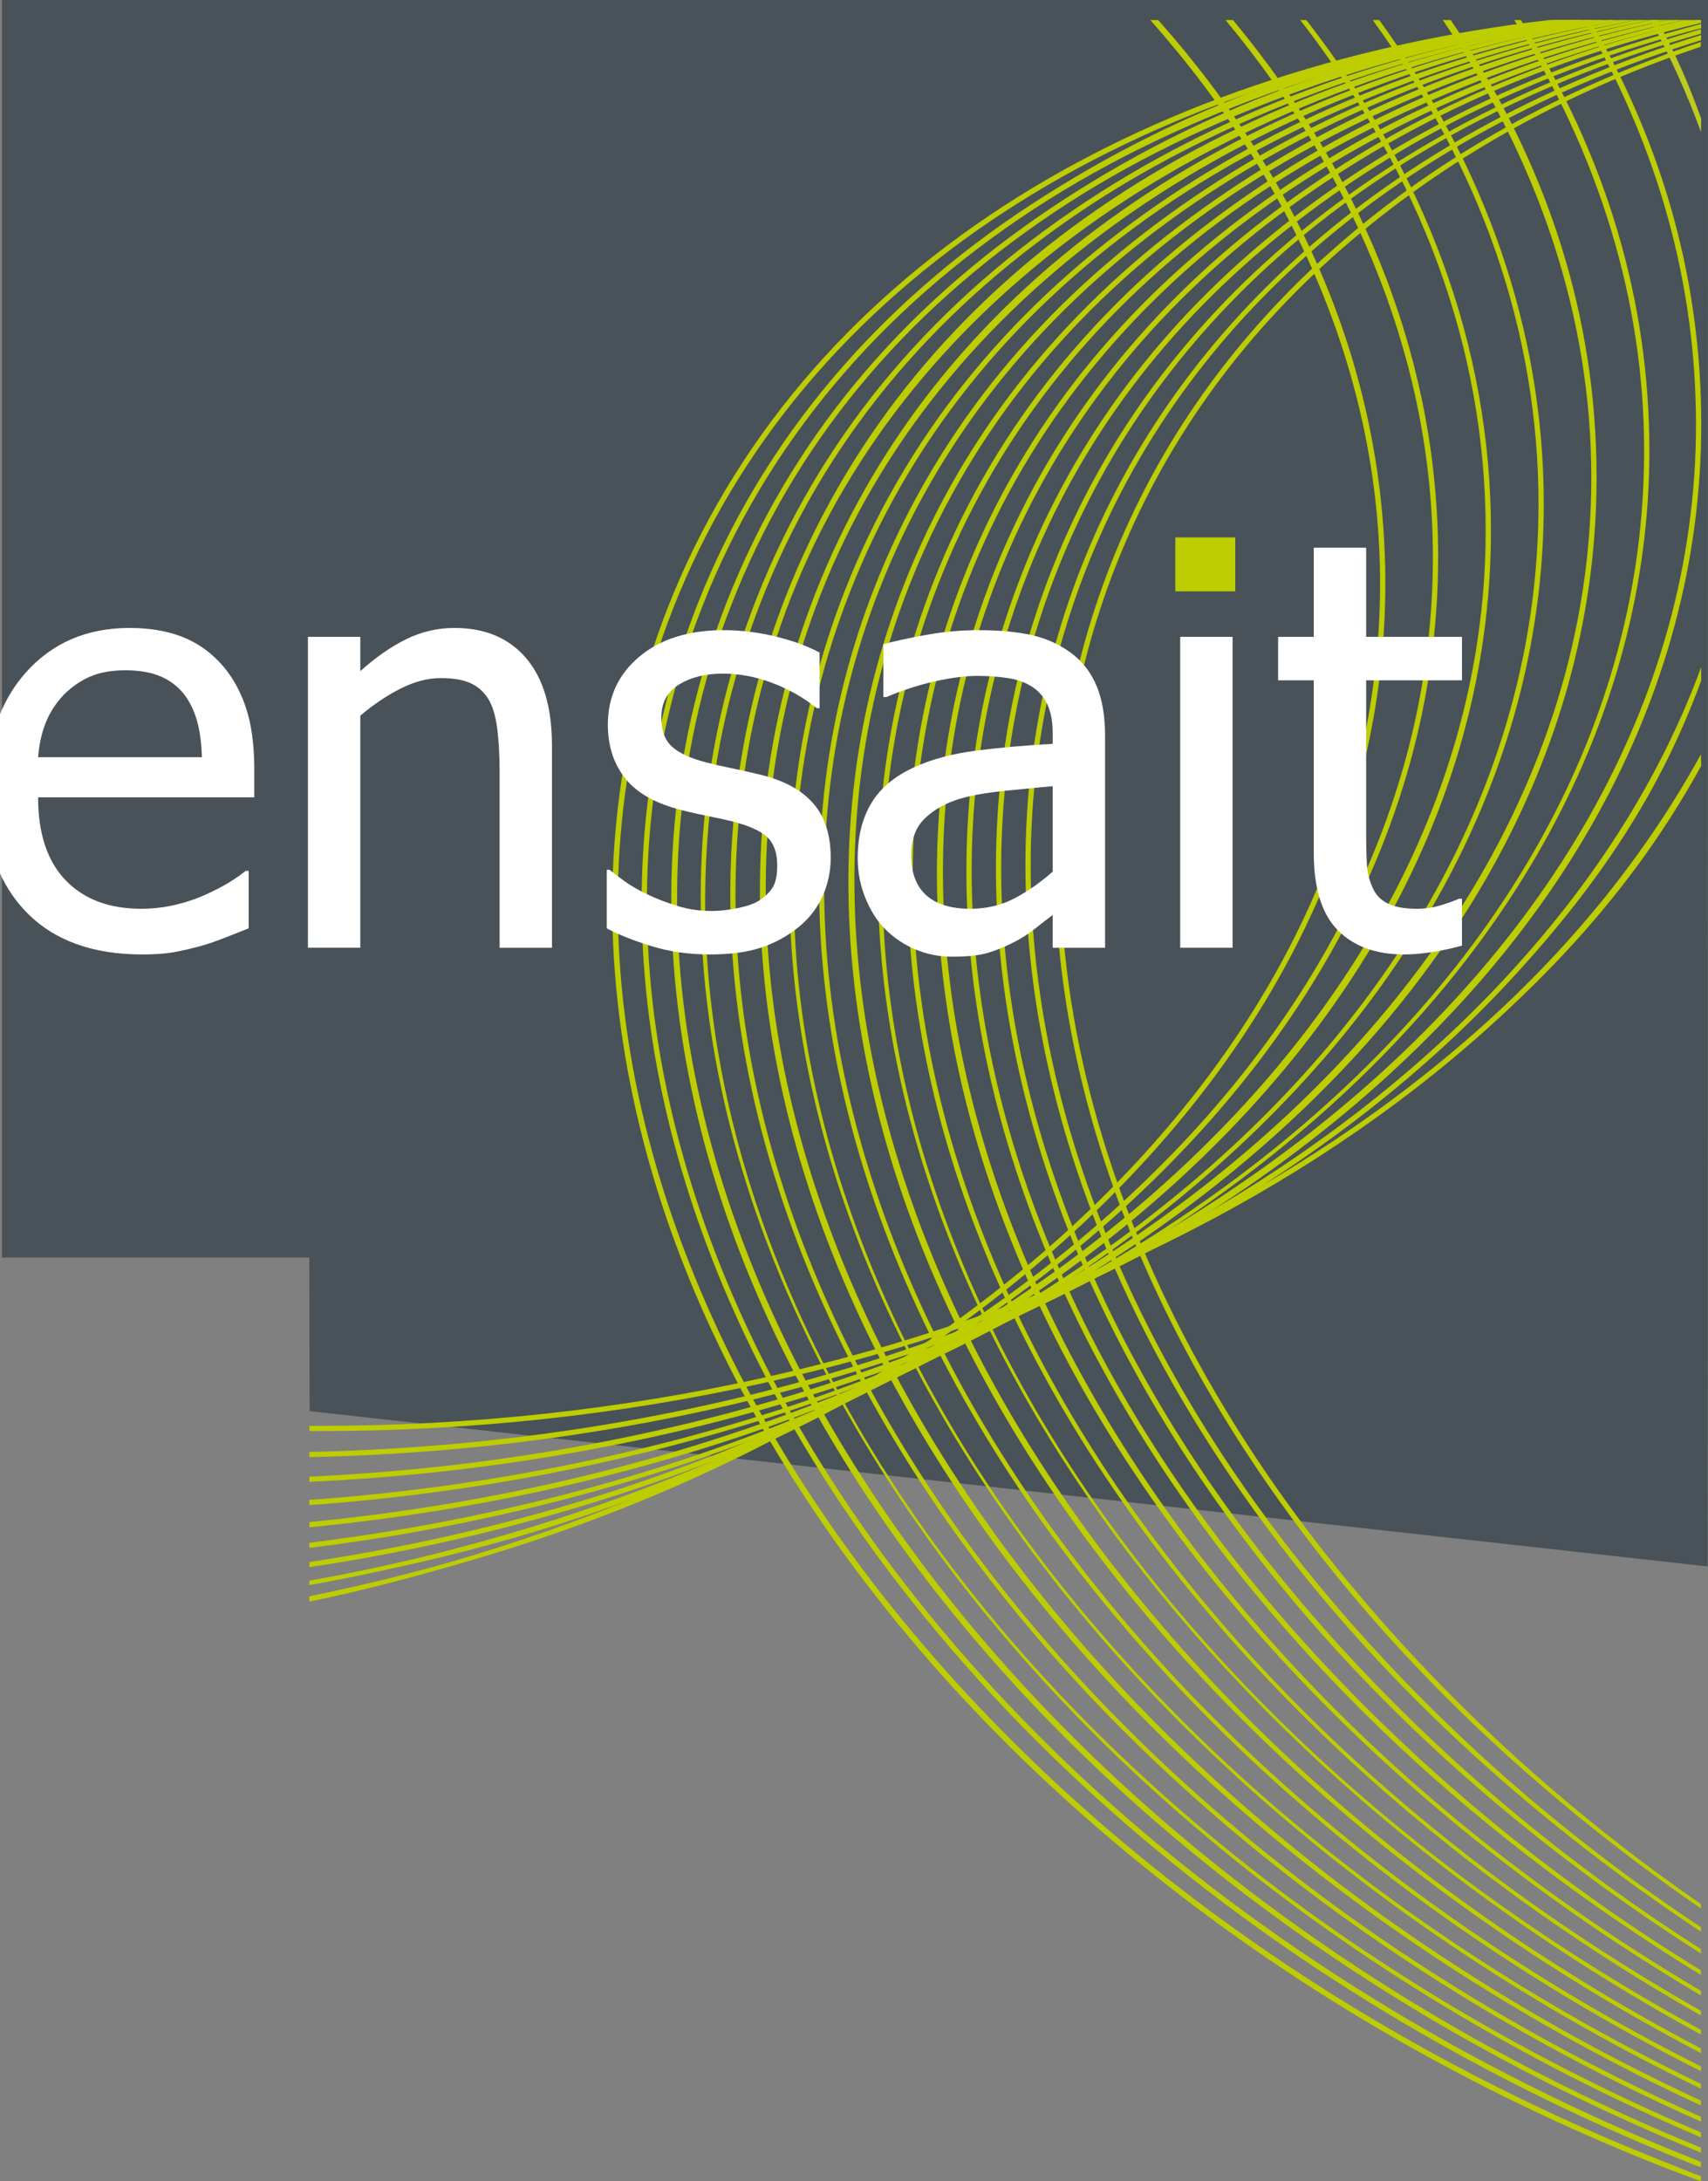 <?xml version="1.0" encoding="UTF-8" standalone="no"?>
<!-- Created with Inkscape (http://www.inkscape.org/) -->

<svg
   xmlns:dc="http://purl.org/dc/elements/1.1/"
   xmlns:cc="http://creativecommons.org/ns#"
   xmlns:rdf="http://www.w3.org/1999/02/22-rdf-syntax-ns#"
   xmlns:svg="http://www.w3.org/2000/svg"
   xmlns="http://www.w3.org/2000/svg"
   version="1.1"
   width="331.497"
   height="423.31"
   id="svg4891">
  <rect width="100%" height="100%" fill="#808080" stroke="none"/>
  <defs
     id="defs4893" />
  <g
     transform="translate(-197.109,-212.136)"
     id="layer1">
    <g
       transform="matrix(1.25,0,0,-1.25,197.493,212.136)"
       id="g3046">
      <path
         d="m 0,0 0,-195.233 47.714,-0.003 0.052,-23.847 217.077,-24.111 L 264.89,0 0,0 z"
         id="path3048"
         style="fill:#485258;fill-opacity:1;fill-rule:nonzero;stroke:none" />
    </g>
    <g
       transform="matrix(1.25,0,0,-1.25,517.494,216.021)"
       id="g3058">
      <path
         d="m 0,0 c 3.043,-5.736 5.735,-11.694 7.793,-17.373 l 0.04,2.061 C 5.762,-9.597 4.078,-5.769 1.018,0 L 0,0 z"
         id="path3060"
         style="fill:#bdcb21;fill-opacity:1;fill-rule:nonzero;stroke:none" />
    </g>
    <g
       transform="matrix(1.25,0,0,-1.25,527.239,634.468)"
       id="g3062">
      <path
         d="m 0,0 c -2.071,0.776 -4.089,1.607 -6.265,2.472 -118.218,46.947 -187.023,154.968 -153.378,240.793 4.935,12.592 11.922,24.293 20.767,34.779 8.593,10.19 18.98,19.284 30.871,27.029 23.321,15.189 52.558,25.167 84.55,28.855 l 4.82,0.83 -4.912,0 c -32.117,-3.702 -61.477,-13.736 -84.901,-28.994 -11.958,-7.788 -22.406,-16.935 -31.053,-27.186 -8.902,-10.556 -15.934,-22.334 -20.903,-35.009 -8.284,-21.135 -10.625,-43.896 -6.956,-67.652 3.543,-22.936 12.507,-45.824 26.645,-68.036 14.132,-22.201 32.72,-42.608 55.252,-60.652 C -62.144,28.55 -35.596,13.233 -6.565,1.703 -4.379,0.836 -2.116,0.001 0,-0.782 L 0,0 z"
         id="path3064"
         style="fill:#bdcd00;fill-opacity:1;fill-rule:nonzero;stroke:none" />
    </g>
    <g
       transform="matrix(1.25,0,0,-1.25,527.239,631.718)"
       id="g3066">
      <path
         d="m 0,0 -0.839,0.371 -0.845,0.338 c -34.545,13.72 -66.481,33.46 -92.35,57.085 -25.035,22.86 -44.497,49.39 -56.283,76.717 -16.002,37.096 -17.642,74.096 -4.744,106.996 4.931,12.577 11.909,24.268 20.741,34.746 8.583,10.181 18.954,19.269 30.827,27.012 23.282,15.183 53.581,25.582 85.529,29.293 l -4.556,0 c -32.072,-3.724 -58.032,-13.35 -81.419,-28.601 -11.94,-7.787 -22.372,-16.929 -31.006,-27.172 -8.89,-10.545 -15.912,-22.312 -20.877,-34.974 -12.98,-33.109 -11.336,-70.328 4.753,-107.629 11.833,-27.433 31.364,-54.059 56.485,-76.997 25.943,-23.691 57.964,-43.487 92.6,-57.243 L -1.139,-0.396 0,-0.812 0,0 z"
         id="path3068"
         style="fill:#bdcd00;fill-opacity:1;fill-rule:nonzero;stroke:none" />
    </g>
    <g
       transform="matrix(1.25,0,0,-1.25,527.239,628.922)"
       id="g3070">
      <path
         d="m 0,0 c -116.342,47.417 -183.745,154.856 -150.48,239.711 9.645,24.605 26.553,45.092 50.252,60.893 22.621,15.08 52.505,25.625 83.637,29.716 l -4.193,-0.003 c -31.256,-4.108 -57.172,-13.877 -79.894,-29.025 -23.843,-15.897 -40.856,-36.514 -50.564,-61.278 -8.234,-21.003 -10.598,-43.62 -7.027,-67.224 3.447,-22.783 12.254,-45.545 26.18,-67.648 13.912,-22.085 32.244,-42.426 54.49,-60.453 C -54.717,26.145 -28.528,10.85 0,-0.772 L 0,0 z"
         id="path3072"
         style="fill:#bdcd00;fill-opacity:1;fill-rule:nonzero;stroke:none" />
    </g>
    <g
       transform="matrix(1.25,0,0,-1.25,527.239,625.969)"
       id="g3074">
      <path
         d="m 0,0 c -115.028,48.962 -179.009,153.326 -145.899,237.787 9.48,24.182 25.996,44.405 49.087,60.108 22.031,14.981 51.086,25.647 81.489,30.063 l -2.457,0 c -30.526,-4.434 -57.358,-14.331 -79.489,-29.38 -23.233,-15.799 -39.849,-36.148 -49.391,-60.488 -16.047,-40.934 -9.619,-88.218 18.097,-133.143 C -101.014,60.289 -55.28,22.762 0,-0.767 L 0,0 z"
         id="path3076"
         style="fill:#bdcd00;fill-opacity:1;fill-rule:nonzero;stroke:none" />
    </g>
    <g
       transform="matrix(1.25,0,0,-1.25,527.239,622.931)"
       id="g3078">
      <path
         d="m 0,0 c -111.763,49.64 -173.726,153.129 -141.315,235.796 18.417,46.984 65.956,79.951 127.83,89.731 l -2.821,0 c -62.168,-9.826 -107.244,-42.166 -125.771,-89.429 -15.818,-40.343 -9.766,-87.008 17.036,-131.401 C -98.441,60.643 -53.95,23.207 0,-0.756 L 0,0 z"
         id="path3080"
         style="fill:#bdcd00;fill-opacity:1;fill-rule:nonzero;stroke:none" />
    </g>
    <g
       transform="matrix(1.25,0,0,-1.25,527.239,619.802)"
       id="g3082">
      <path
         d="m 0,0 c -108.514,50.236 -168.455,152.818 -136.733,233.735 18.107,46.189 64.261,78.994 124.73,89.289 l -2.25,0 C -75.011,312.682 -119.28,280.5 -137.496,234.037 -153.08,194.282 -147.406,148.24 -121.519,104.393 -95.863,60.934 -52.623,23.612 0,-0.75 L 0,0 z"
         id="path3084"
         style="fill:#bdcd00;fill-opacity:1;fill-rule:nonzero;stroke:none" />
    </g>
    <g
       transform="matrix(1.25,0,0,-1.25,527.239,616.557)"
       id="g3086">
      <path
         d="m 0,0 c -107.011,51.615 -163.705,151.091 -132.152,231.578 9.056,23.105 24.582,42.637 46.146,58.056 20.559,14.699 47.563,25.616 76.108,30.795 l -2.324,0 c -28.662,-5.2 -53.599,-15.354 -74.258,-30.124 -21.695,-15.513 -37.318,-35.169 -46.434,-58.423 -15.351,-39.16 -10.049,-84.568 14.929,-127.86 C -93.268,61.182 -51.278,23.992 0,-0.741 L 0,0 z"
         id="path3088"
         style="fill:#bdcd00;fill-opacity:1;fill-rule:nonzero;stroke:none" />
    </g>
    <g
       transform="matrix(1.25,0,0,-1.25,527.239,613.165)"
       id="g3090">
      <path
         d="m 0,0 c -103.699,52.106 -158.424,150.606 -127.571,229.305 8.929,22.782 24.166,42.106 45.281,57.432 20.417,14.819 46.105,25.514 74.494,30.978 l -2.102,0 c -28.507,-5.486 -52.356,-15.419 -72.872,-30.31 -21.243,-15.42 -36.575,-34.866 -45.563,-57.798 -15.111,-38.55 -10.176,-83.307 13.9,-126.03 C -90.647,61.372 -49.912,24.34 0,-0.738 L 0,0 z"
         id="path3092"
         style="fill:#bdcd00;fill-opacity:1;fill-rule:nonzero;stroke:none" />
    </g>
    <g
       transform="matrix(1.25,0,0,-1.25,527.239,609.672)"
       id="g3094">
      <path
         d="m 0,0 c -100.399,52.527 -153.148,150.014 -122.988,226.951 8.811,22.477 23.768,41.599 44.461,56.835 20.004,14.731 45.489,25.477 73.343,31.135 l -2.612,0 c -27.971,-5.681 -51.115,-15.668 -71.216,-30.469 -20.819,-15.331 -35.87,-34.575 -44.738,-57.199 -7.567,-19.303 -10.176,-40.044 -7.753,-61.648 2.338,-20.855 9.279,-41.893 20.629,-62.531 C -88.017,61.513 -48.539,24.662 0,-0.731 L 0,0 z"
         id="path3096"
         style="fill:#bdcd00;fill-opacity:1;fill-rule:nonzero;stroke:none" />
    </g>
    <g
       transform="matrix(1.25,0,0,-1.25,527.239,606.065)"
       id="g3098">
      <path
         d="m 0,0 c -98.695,53.738 -148.367,148.082 -118.405,224.507 8.692,22.178 23.381,41.101 43.657,56.247 19.605,14.647 44.853,25.442 72.178,31.281 l -2.614,0 c -27.443,-5.864 -50.353,-15.902 -70.051,-30.618 -20.401,-15.241 -35.181,-34.286 -43.932,-56.609 -7.452,-19.006 -10.096,-39.421 -7.858,-60.675 2.159,-20.524 8.793,-41.254 19.713,-61.621 C -85.371,61.598 -47.163,24.949 0,-0.729 L 0,0 z"
         id="path3100"
         style="fill:#bdcd00;fill-opacity:1;fill-rule:nonzero;stroke:none" />
    </g>
    <g
       transform="matrix(1.25,0,0,-1.25,527.239,602.368)"
       id="g3102">
      <path
         d="m 0,0 c -95.367,54.013 -143.105,147.297 -113.826,221.988 8.587,21.904 23.033,40.646 42.937,55.703 19.243,14.558 43.786,25.388 70.642,31.386 l -2.323,0 c -26.97,-6.024 -49.475,-16.098 -68.813,-30.727 -20.024,-15.15 -34.56,-34.012 -43.205,-56.061 -7.335,-18.71 -10.014,-38.795 -7.963,-59.699 1.984,-20.187 8.307,-40.611 18.798,-60.703 C -82.728,61.628 -45.777,25.206 0,-0.722 L 0,0 z"
         id="path3104"
         style="fill:#bdcd00;fill-opacity:1;fill-rule:nonzero;stroke:none" />
    </g>
    <g
       transform="matrix(1.25,0,0,-1.25,527.235,216.003)"
       id="g3106">
      <path
         d="M 0,0 -0.608,-0.015 C -26.94,-6.23 -48.853,-16.372 -67.742,-30.94 c -19.532,-15.065 -33.751,-33.712 -42.26,-55.422 -7.215,-18.405 -9.924,-38.155 -8.057,-58.698 1.81,-19.839 7.832,-39.946 17.897,-59.753 20.114,-39.575 55.8,-75.744 100.165,-101.892 l 0,0.715 c -92.019,54.235 -137.833,146.399 -109.244,219.325 8.454,21.57 22.585,40.099 41.996,55.071 18.799,14.497 41.066,24.939 67.285,31.127 L 0,0"
         id="path3108"
         style="fill:#bdcd00;fill-opacity:1;fill-rule:nonzero;stroke:none" />
    </g>
    <g
       transform="matrix(1.25,0,0,-1.25,527.239,594.527)"
       id="g3110">
      <path
         d="m 0,0 c -21.53,13.201 -40.566,28.662 -57.002,45.961 -16.267,17.118 -29.337,35.563 -38.848,54.819 -9.594,19.423 -15.279,39.105 -16.905,58.497 -1.678,20.054 1.046,39.339 8.094,57.318 8.197,20.91 21.766,38.971 40.334,53.683 17.943,14.219 39.225,24.735 64.364,31.258 l 0,0.661 c -25.249,-6.553 -46.836,-16.982 -64.87,-31.272 -18.682,-14.803 -32.34,-32.981 -40.59,-54.028 -7.094,-18.098 -9.837,-37.508 -8.146,-57.689 1.631,-19.496 7.346,-39.277 16.986,-58.794 9.548,-19.333 22.667,-37.846 38.988,-55.02 C -41.103,28.034 -21.605,12.524 0,-0.715 L 0,0 z"
         id="path3112"
         style="fill:#bdcd00;fill-opacity:1;fill-rule:nonzero;stroke:none" />
    </g>
    <g
       transform="matrix(1.25,0,0,-1.25,527.239,590.394)"
       id="g3114">
      <path
         d="m 0,0 c -20.814,13.275 -39.144,28.688 -54.942,45.806 -15.664,16.971 -28.211,35.182 -37.297,54.124 -9.172,19.123 -14.558,38.472 -16.011,57.509 -1.505,19.685 1.244,38.624 8.17,56.289 15.679,39.992 50.824,69.663 100.077,83.646 l 0,0.7 c -49.505,-14.055 -85.064,-43.807 -100.839,-84.044 -6.969,-17.783 -9.738,-36.843 -8.226,-56.654 1.464,-19.139 6.876,-38.587 16.09,-57.804 C -83.854,80.556 -71.261,62.278 -55.54,45.246 -39.694,28.074 -20.876,12.621 0,-0.692"
         id="path3116"
         style="fill:#bdcd00;fill-opacity:1;fill-rule:nonzero;stroke:none" />
    </g>
    <g
       transform="matrix(1.25,0,0,-1.25,527.239,586.141)"
       id="g3118">
      <path
         d="m 0,0 c -20.088,13.331 -37.729,28.667 -52.888,45.595 -15.061,16.811 -27.088,34.781 -35.747,53.406 -8.745,18.815 -13.832,37.829 -15.116,56.512 -1.324,19.312 1.451,37.902 8.254,55.254 15.136,38.612 48.651,67.703 95.494,82.193 l 0.04,0.816 c -47.087,-14.563 -81.066,-43.857 -96.294,-82.708 -6.847,-17.465 -9.644,-36.176 -8.308,-55.614 1.291,-18.782 6.401,-37.894 15.189,-56.802 8.694,-18.698 20.766,-36.735 35.88,-53.608 C -38.285,28.061 -20.158,12.673 0,-0.699 L 0,0 z"
         id="path3120"
         style="fill:#bdcd00;fill-opacity:1;fill-rule:nonzero;stroke:none" />
    </g>
    <g
       transform="matrix(1.25,0,0,-1.25,527.239,581.657)"
       id="g3122">
      <path
         d="m 0,0 c -19.343,13.368 -36.278,28.619 -50.798,45.333 -14.452,16.64 -25.954,34.349 -34.191,52.642 -8.325,18.494 -13.118,37.154 -14.238,55.466 -1.159,18.928 1.637,37.155 8.312,54.179 7.424,18.944 19.318,35.613 35.348,49.544 15.494,13.466 33.729,23.877 55.523,31.197 l 0.041,0.74 c -21.898,-7.354 -40.526,-17.777 -56.101,-31.314 -16.127,-14.018 -28.097,-30.796 -35.572,-49.865 -6.719,-17.136 -9.534,-35.483 -8.369,-54.532 1.128,-18.411 5.942,-37.169 14.312,-55.754 8.269,-18.366 19.814,-36.147 34.32,-52.844 C -36.844,28.018 -19.416,12.717 0,-0.694 L 0,0 z"
         id="path3124"
         style="fill:#bdcd00;fill-opacity:1;fill-rule:nonzero;stroke:none" />
    </g>
    <g
       transform="matrix(1.25,0,0,-1.25,449.466,216.021)"
       id="g3126">
      <path
         d="m 0,0 c 9.216,-11.854 16.532,-24.732 21.334,-37.787 4.948,-13.456 7.459,-27.399 7.459,-41.446 0,-76.921 -76.878,-144.281 -182.651,-160.168 l 0,-0.799 c 51.071,7.673 97.768,27.796 131.068,56.662 16.604,14.393 29.551,30.522 38.474,47.937 9.243,18.032 13.927,36.997 13.927,56.368 0,14.14 -2.525,28.176 -7.507,41.72 C 17.272,-24.381 10.211,-11.919 0.945,0 L 0,0 z"
         id="path3128"
         style="fill:#bdcd00;fill-opacity:1;fill-rule:nonzero;stroke:none" />
    </g>
    <g
       transform="matrix(1.25,0,0,-1.25,463.529,216.021)"
       id="g3130">
      <path
         d="m 0,0 c 8.237,-11.349 14.83,-23.613 19.109,-35.979 4.403,-12.733 6.634,-25.901 6.634,-39.141 0,-79.818 -80.335,-147.652 -190.851,-161.29 l 0,-0.798 c 52.983,6.538 101.673,26.278 136.693,55.585 17.39,14.553 30.96,30.96 40.34,48.767 9.713,18.439 14.637,37.863 14.637,57.736 0,13.328 -2.248,26.584 -6.678,39.4 C 15.582,-23.279 9.299,-11.414 1.016,0 L 0,0 z"
         id="path3132"
         style="fill:#bdcd00;fill-opacity:1;fill-rule:nonzero;stroke:none" />
    </g>
    <g
       transform="matrix(1.25,0,0,-1.25,477.132,216.021)"
       id="g3134">
      <path
         d="m 0,0 c 15.007,-22.186 23.061,-46.227 23.061,-71.005 0,-81.455 -85.65,-151.184 -199.052,-162.197 l 0,-0.805 c 54.865,5.331 105.536,24.632 142.295,54.353 18.178,14.697 32.383,31.373 42.223,49.561 10.188,18.838 15.353,38.718 15.353,59.088 0,24.94 -7.549,48.685 -22.648,71.005 L 0,0 z"
         id="path3136"
         style="fill:#bdcd00;fill-opacity:1;fill-rule:nonzero;stroke:none" />
    </g>
    <g
       transform="matrix(1.25,0,0,-1.25,491.011,216.021)"
       id="g3138">
      <path
         d="m 0,0 c 13.224,-21.031 20.157,-43.682 20.157,-66.893 0,-84.326 -89.178,-154.342 -207.251,-162.869 l 0,-0.801 c 56.667,4.09 109.298,22.916 147.828,53.007 38.848,30.337 60.242,69.637 60.242,110.663 0,23.365 -6.657,45.733 -19.961,66.893 L 0,0 z"
         id="path3140"
         style="fill:#bdcd00;fill-opacity:1;fill-rule:nonzero;stroke:none" />
    </g>
    <g
       transform="matrix(1.25,0,0,-1.25,504.525,216.021)"
       id="g3142">
      <path
         d="m 0,0 c 11.574,-19.853 17.399,-41.112 17.399,-62.779 0,-86.05 -94.574,-157.809 -215.304,-163.367 l 0,-0.805 c 58.511,2.694 113.126,20.953 153.434,51.414 40.52,30.622 62.689,70.666 62.689,112.758 0,21.811 -5.64,42.802 -17.284,62.779 L 0,0 z"
         id="path3144"
         style="fill:#bdcd00;fill-opacity:1;fill-rule:nonzero;stroke:none" />
    </g>
    <g
       transform="matrix(1.25,0,0,-1.25,527.285,341.596)"
       id="g3146">
      <path
         d="m 0,0 c -6.243,-16.962 -16.184,-32.75 -29.704,-47.485 -13.308,-14.503 -29.687,-27.373 -48.682,-38.252 -19.164,-10.976 -40.517,-19.648 -63.459,-25.771 -23.693,-6.325 -48.789,-9.804 -74.268,-10.339 l 0,-0.805 c 25.547,0.535 50.725,4.024 74.482,10.367 23.011,6.142 44.429,14.839 63.657,25.851 19.068,10.919 35.51,23.842 48.877,38.409 C -15.505,-33.211 -6.278,-19.163 0,-2.101 L 0,0 z"
         id="path3148"
         style="fill:#bdcd00;fill-opacity:1;fill-rule:nonzero;stroke:none" />
    </g>
    <g
       transform="matrix(1.25,0,0,-1.25,527.235,358.517)"
       id="g3150">
      <path
         d="m 0,0 c -8.301,-15.097 -19.584,-29.308 -33.81,-42.073 -14.107,-12.656 -30.717,-23.745 -49.364,-32.958 -38.716,-19.129 -84.191,-29.239 -131.508,-29.239 l -1.391,0.002 0,-0.804 1.391,-0.004 c 47.444,0 93.045,10.139 131.873,29.324 18.714,9.248 35.385,20.378 49.55,33.084 14.295,12.823 24.951,25.702 33.299,40.878 L 0,0 z"
         id="path3152"
         style="fill:#bdcd00;fill-opacity:1;fill-rule:nonzero;stroke:none" />
    </g>
    <g
       transform="matrix(1.25,0,0,-1.25,257.141,519.756)"
       id="g3154">
      <path
         d="m 0,0 c 4.503,0.798 8.958,1.717 13.382,2.705 l 0.28,0.061 c 20.866,4.559 39.747,11.02 58.282,19.792 20.765,9.83 39.085,21.911 54.451,35.91 15.525,14.145 27.61,29.871 35.917,46.735 8.6,17.455 12.959,35.771 12.959,54.44 0,29.459 -10.885,58.115 -31.858,83.345 l -1.159,0 c 20.849,-25.084 32.199,-54.075 32.199,-83.345 0,-18.546 -4.333,-36.744 -12.877,-54.088 C 153.312,88.78 141.288,73.138 125.837,59.061 110.533,45.115 92.281,33.077 71.589,23.286 54.614,15.249 35.51,8.645 15.974,3.983 L 15.724,3.93 C 10.539,2.724 5.297,1.626 0,0.685 L 0,0 z"
         id="path3156"
         style="fill:#bdcd00;fill-opacity:1;fill-rule:nonzero;stroke:none" />
    </g>
    <g
       transform="matrix(1.25,0,0,-1.25,288.253,515.023)"
       id="g3158">
      <path
         d="m 0,0 c 18.051,5.272 34.595,12.005 50.436,20.541 18.609,10.025 34.941,21.948 48.541,35.436 28.264,28.032 43.205,61.146 43.205,95.766 0,31.158 -11.975,61.229 -35.27,87.458 l -1.232,0 c 23.161,-26.079 35.683,-56.498 35.683,-87.458 0,-34.402 -14.857,-67.321 -42.967,-95.197 C 84.851,43.112 68.582,31.234 50.043,21.246 34.19,12.705 16.169,5.418 -2.357,-0.021 l -0.237,-0.078 c -7.3,-2.072 -14.743,-3.879 -22.298,-5.417 l 0,-0.827 c 8.382,1.698 16.603,3.92 24.672,6.277 L 0,0 z"
         id="path3160"
         style="fill:#bdcd00;fill-opacity:1;fill-rule:nonzero;stroke:none" />
    </g>
    <g
       transform="matrix(1.25,0,0,-1.25,236.294,359.084)"
       id="g3162">
      <path
         d="m 0,0 c -0.06,2.206 -0.315,4.106 -0.775,5.702 -0.459,1.593 -1.12,2.946 -1.979,4.048 -0.945,1.216 -2.159,2.147 -3.636,2.786 -1.478,0.637 -3.309,0.959 -5.487,0.959 -2.152,0 -3.979,-0.328 -5.485,-0.982 -1.508,-0.654 -2.876,-1.602 -4.11,-2.848 -1.205,-1.28 -2.125,-2.696 -2.754,-4.248 C -24.858,3.866 -25.259,2.061 -25.433,0 L 0,0 z m -31.348,6.679 c 0.985,2.4 2.297,4.538 3.962,6.415 4.12,4.651 9.504,6.975 16.16,6.975 2.996,0 5.647,-0.432 7.951,-1.295 2.302,-0.866 4.32,-2.217 6.049,-4.061 C 4.503,12.869 5.827,10.618 6.747,7.956 7.671,5.293 8.133,2.033 8.133,-1.825 l 0,-4.403 -33.566,0 c 0,-5.61 1.418,-9.895 4.257,-12.857 2.835,-2.963 6.757,-4.445 11.769,-4.445 1.793,0 3.55,0.204 5.274,0.61 1.722,0.403 3.279,0.929 4.668,1.569 1.477,0.668 2.72,1.315 3.734,1.939 1.014,0.624 1.855,1.214 2.519,1.766 l 0.48,0 0,-8.919 c -0.953,-0.375 -2.136,-0.844 -3.547,-1.403 -1.413,-0.562 -2.682,-1 -3.807,-1.317 -1.587,-0.433 -3.022,-0.763 -4.304,-0.994 -1.284,-0.227 -2.905,-0.344 -4.866,-0.344 -7.698,0 -13.675,2.166 -17.929,6.498 -1.707,1.739 -3.115,3.77 -4.163,6.095 l 0,24.709 z"
         id="path3164"
         style="fill:#ffffff;fill-opacity:1;fill-rule:nonzero;stroke:none" />
    </g>
    <g
       transform="matrix(1.25,0,0,-1.25,304.238,396.064)"
       id="g3166">
      <path
         d="m 0,0 -8.131,0 0,27.478 c 0,2.217 -0.107,4.284 -0.324,6.201 -0.216,1.915 -0.624,3.449 -1.228,4.602 -0.659,1.21 -1.578,2.111 -2.756,2.699 -1.179,0.589 -2.785,0.888 -4.823,0.888 -2.011,0 -4.089,-0.542 -6.227,-1.622 -2.143,-1.081 -4.23,-2.484 -6.269,-4.213 l 0,-36.033 -8.131,0 0,48.27 8.131,0 0,-5.32 c 2.414,2.162 4.802,3.818 7.159,4.972 2.358,1.153 4.844,1.731 7.462,1.731 4.744,0 8.453,-1.565 11.126,-4.694 C -1.338,41.831 0,37.296 0,31.357 L 0,0 z"
         id="path3168"
         style="fill:#ffffff;fill-opacity:1;fill-rule:nonzero;stroke:none" />
    </g>
    <g
       transform="matrix(1.25,0,0,-1.25,334.83,397.363)"
       id="g3170">
      <path
         d="m 0,0 c -3.218,0 -6.223,0.433 -9.019,1.292 -2.797,0.862 -5.114,1.783 -6.949,2.76 l 0,9.096 0.429,0 c 0.687,-0.556 1.495,-1.169 2.427,-1.839 0.93,-0.674 2.171,-1.378 3.717,-2.107 1.374,-0.643 2.885,-1.214 4.534,-1.711 1.646,-0.497 3.358,-0.744 5.137,-0.744 1.286,0 2.662,0.152 4.122,0.455 1.459,0.303 2.549,0.683 3.268,1.149 1.001,0.662 1.725,1.367 2.168,2.119 0.443,0.752 0.668,1.879 0.668,3.382 0,1.932 -0.522,3.39 -1.565,4.374 -1.044,0.981 -2.895,1.802 -5.555,2.468 -1.038,0.25 -2.391,0.546 -4.058,0.881 -1.669,0.335 -3.207,0.698 -4.614,1.09 -3.678,1.06 -6.346,2.702 -8.01,4.928 -1.666,2.225 -2.496,4.914 -2.496,8.071 0,4.335 1.639,7.864 4.918,10.592 3.276,2.726 7.634,4.091 13.069,4.091 2.677,0 5.367,-0.331 8.07,-0.99 2.705,-0.659 4.974,-1.489 6.816,-2.49 l 0,-8.632 -0.431,0 c -2.07,1.655 -4.376,2.963 -6.917,3.923 -2.543,0.96 -5.109,1.441 -7.694,1.441 -2.673,0 -4.931,-0.563 -6.769,-1.687 -1.838,-1.125 -2.757,-2.828 -2.757,-5.106 0,-2.02 0.544,-3.529 1.631,-4.523 1.085,-0.995 2.829,-1.812 5.233,-2.443 1.205,-0.318 2.548,-0.625 4.027,-0.926 1.479,-0.302 3.039,-0.653 4.677,-1.054 3.563,-0.89 6.241,-2.366 8.037,-4.427 1.795,-2.067 2.692,-4.875 2.692,-8.426 0,-2.066 -0.411,-4.023 -1.227,-5.873 C 16.764,7.285 15.565,5.704 13.986,4.385 12.264,2.952 10.32,1.862 8.154,1.116 5.987,0.373 3.271,0 0,0"
         id="path3172"
         style="fill:#ffffff;fill-opacity:1;fill-rule:nonzero;stroke:none" />
    </g>
    <g
       transform="matrix(1.25,0,0,-1.25,401.422,381.286)"
       id="g3174">
      <path
         d="M 0,0 0,13.263 C -1.932,13.09 -4.375,12.855 -7.331,12.556 -10.287,12.254 -12.672,11.83 -14.489,11.288 -16.65,10.627 -18.44,9.618 -19.854,8.257 -21.267,6.896 -21.971,5 -21.971,2.566 c 0,-2.752 0.777,-4.828 2.334,-6.231 1.557,-1.402 3.835,-2.104 6.834,-2.104 2.566,0 4.887,0.555 6.965,1.669 2.076,1.114 4.022,2.479 5.838,4.1 m 0,-6.733 c -0.662,-0.49 -1.546,-1.172 -2.651,-2.049 -1.11,-0.878 -2.179,-1.576 -3.214,-2.095 -1.44,-0.749 -2.828,-1.322 -4.165,-1.727 -1.334,-0.401 -3.21,-0.603 -5.625,-0.603 -1.984,0 -3.867,0.374 -5.652,1.121 -1.783,0.746 -3.349,1.798 -4.701,3.15 -1.291,1.322 -2.326,2.956 -3.103,4.896 -0.78,1.94 -1.165,3.991 -1.165,6.146 0,3.336 0.703,6.175 2.114,8.521 1.408,2.345 3.638,4.207 6.685,5.589 2.699,1.234 5.889,2.088 9.573,2.565 3.681,0.472 7.649,0.823 11.904,1.056 l 0,1.564 c 0,1.911 -0.288,3.452 -0.861,4.625 -0.573,1.173 -1.376,2.076 -2.409,2.714 -1.032,0.666 -2.297,1.108 -3.788,1.324 -1.493,0.216 -3.029,0.327 -4.607,0.327 -1.864,0 -4.06,-0.281 -6.583,-0.843 -2.525,-0.562 -5.053,-1.379 -7.576,-2.444 l -0.473,0 0,8.193 c 1.493,0.428 3.638,0.901 6.427,1.414 2.792,0.515 5.552,0.774 8.283,0.774 3.311,0 6.1,-0.259 8.371,-0.776 2.271,-0.519 4.312,-1.452 6.129,-2.801 1.75,-1.325 3.06,-3.034 3.925,-5.13 0.861,-2.098 1.294,-4.656 1.294,-7.673 l 0,-32.927 -8.132,0 0,5.089 z"
         id="path3176"
         style="fill:#ffffff;fill-opacity:1;fill-rule:nonzero;stroke:none" />
    </g>
    <path
       d="m 436.336,396.064 -10.166,0 0,-60.337 10.166,0 0,60.337 z"
       id="path3178"
       style="fill:#ffffff;fill-opacity:1;fill-rule:nonzero;stroke:none" />
    <g
       transform="matrix(1.25,0,0,-1.25,469.648,397.363)"
       id="g3180">
      <path
         d="m 0,0 c -4.423,0 -7.868,1.263 -10.34,3.788 -2.472,2.525 -3.706,6.518 -3.706,11.973 l 0,26.8 -5.536,0 0,6.748 5.536,0 0,13.84 8.132,0 0,-13.84 14.88,0 0,-6.748 -14.88,0 0,-23.025 c 0,-2.456 0.04,-4.348 0.127,-5.679 0.087,-1.33 0.417,-2.572 0.992,-3.728 0.485,-1.014 1.273,-1.773 2.361,-2.278 1.089,-0.506 2.566,-0.758 4.431,-0.758 1.319,0 2.597,0.196 3.83,0.585 1.233,0.388 2.117,0.713 2.665,0.972 l 0.474,0 0,-7.274 C 7.439,0.949 5.896,0.61 4.33,0.366 2.764,0.124 1.324,0 0,0"
         id="path3182"
         style="fill:#ffffff;fill-opacity:1;fill-rule:nonzero;stroke:none" />
    </g>
    <path
       d="m 436.858,326.892 -11.641,0 0,-10.464 11.641,0 0,10.464 z"
       id="path3184"
       style="fill:#bdcd00;fill-opacity:1;fill-rule:nonzero;stroke:none" />
  </g>
</svg>
